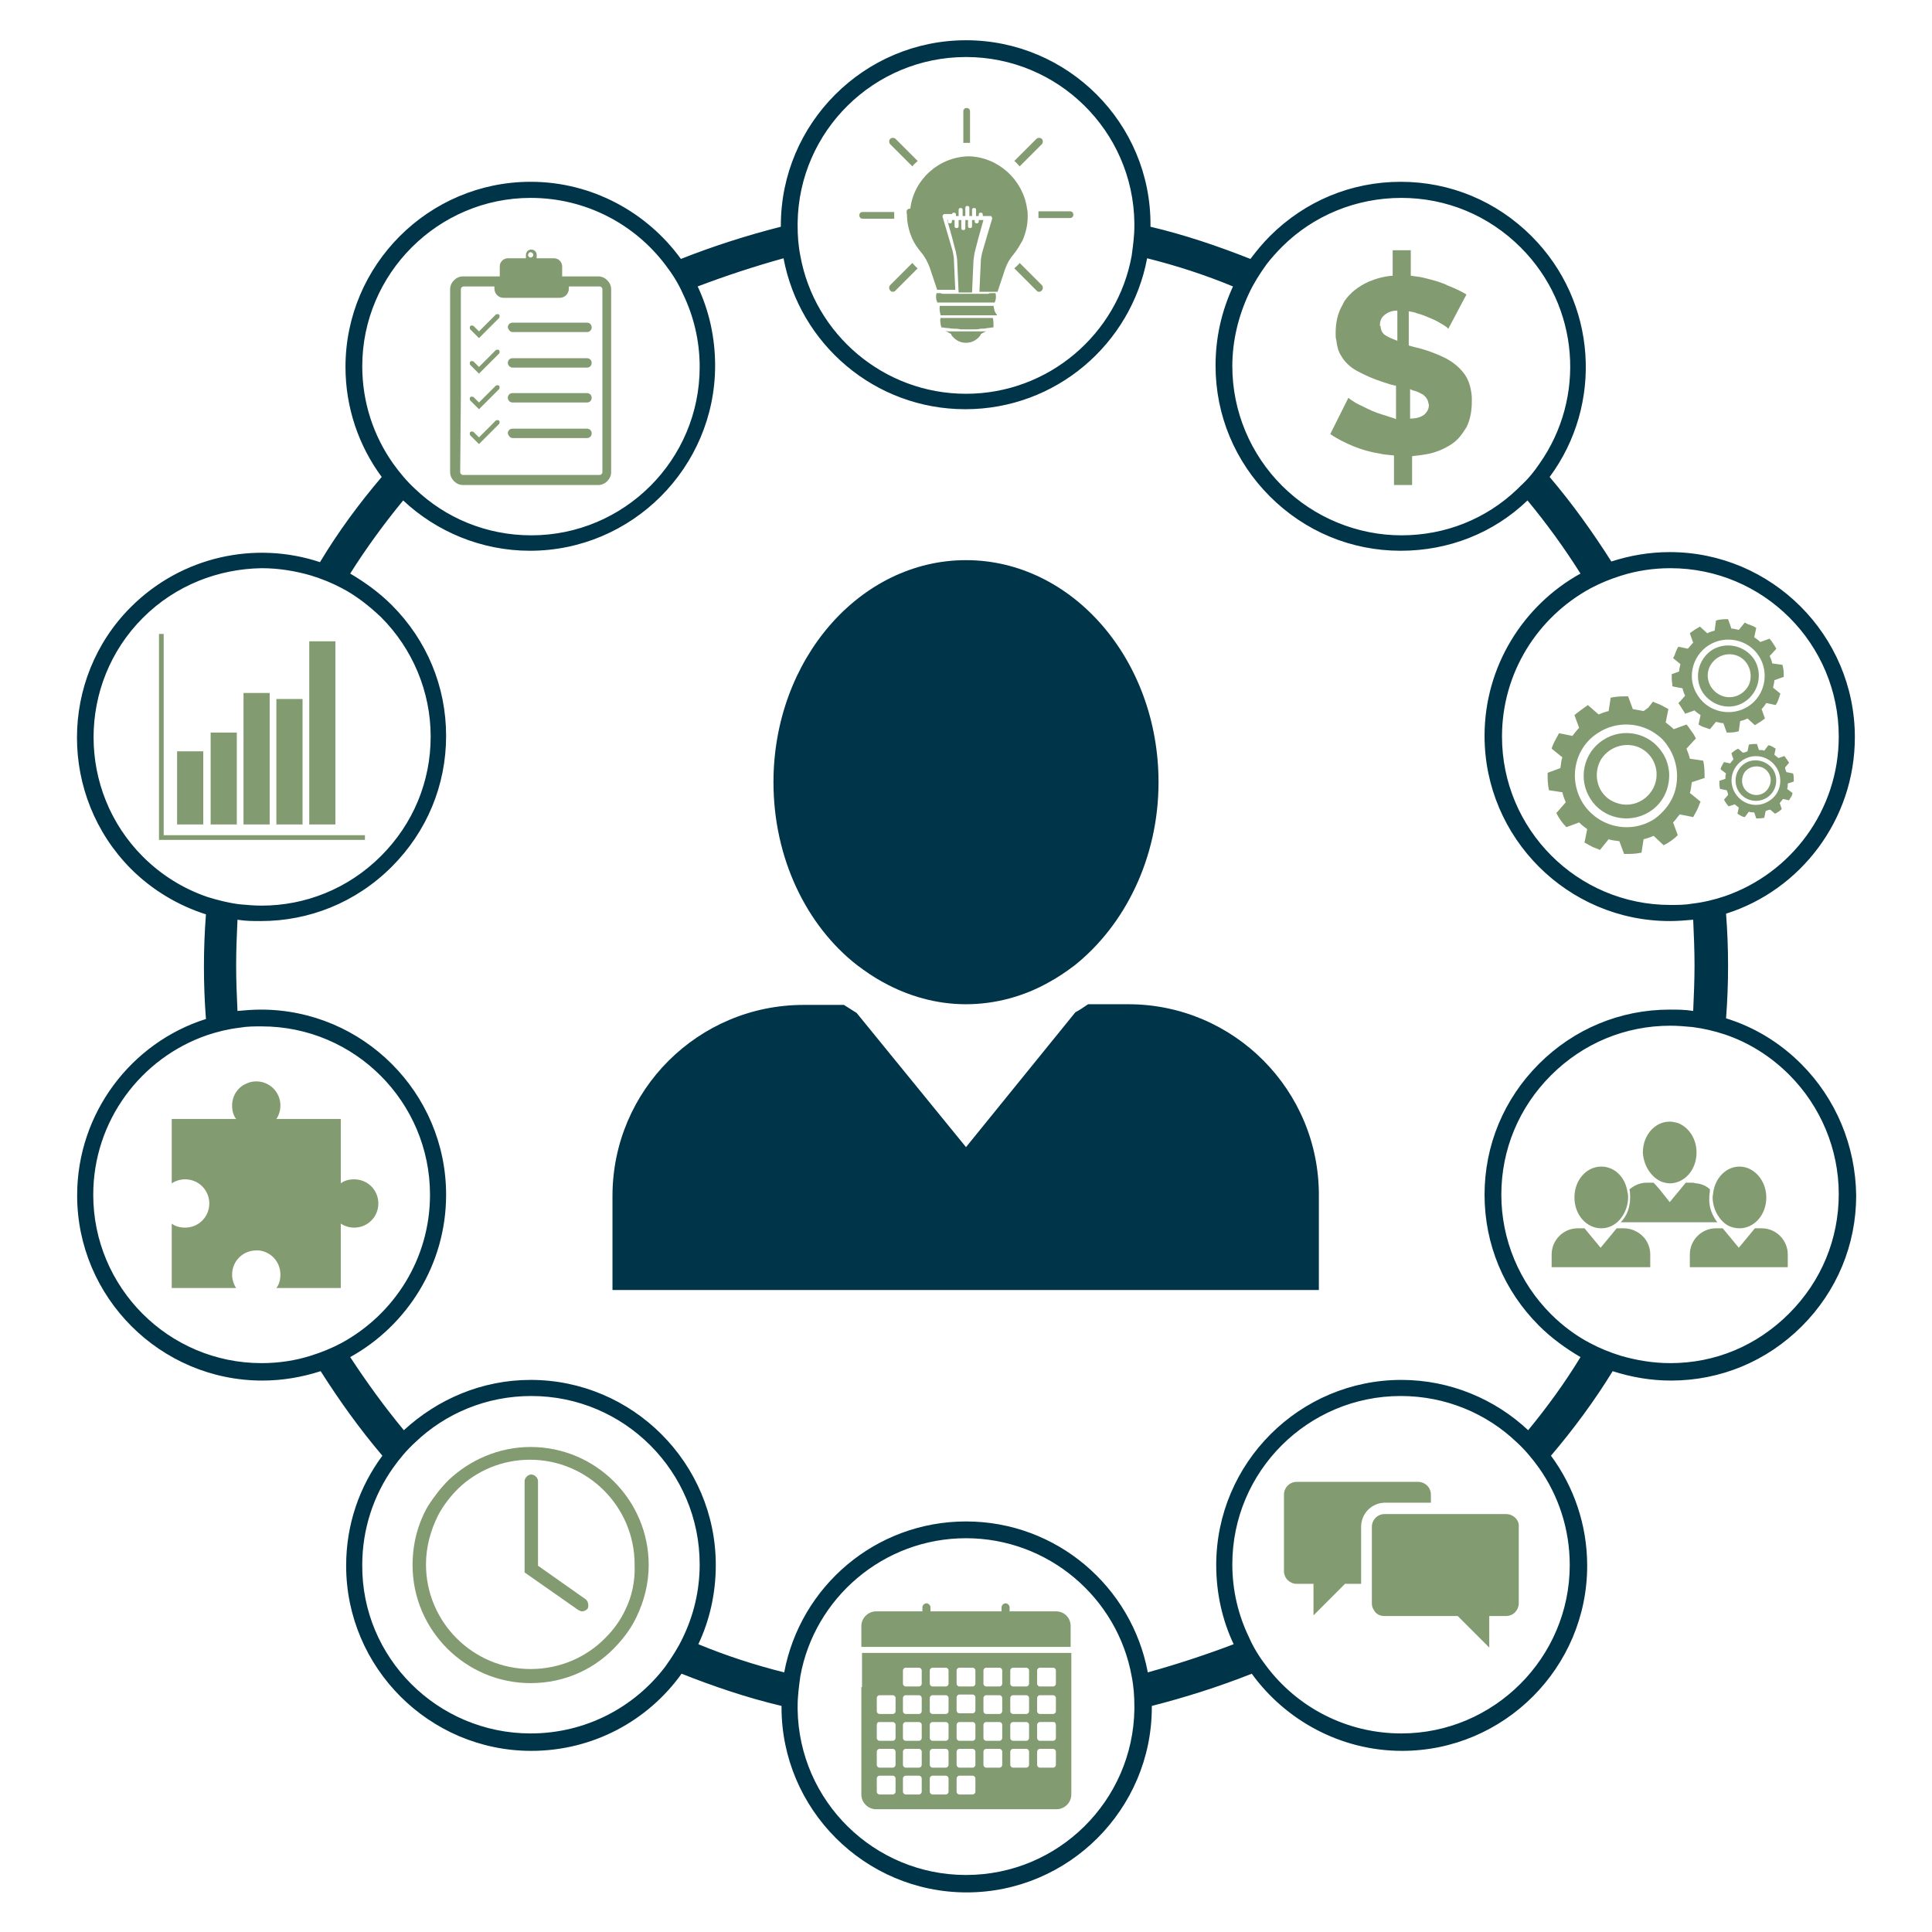<?xml version="1.0" encoding="utf-8"?>
<!-- Generator: Adobe Illustrator 27.5.0, SVG Export Plug-In . SVG Version: 6.00 Build 0)  -->
<svg version="1.1" id="Layer_1" xmlns="http://www.w3.org/2000/svg" xmlns:xlink="http://www.w3.org/1999/xlink" x="0px" y="0px"
	 viewBox="0 0 288 288" style="enable-background:new 0 0 288 288;" xml:space="preserve">
<style type="text/css">
	.st0{fill:#003449;}
	.st1{fill:#839B70;}
</style>
<g>
	<path class="st0" d="M168.2,149.7h-6c-0.6,0.4-1.3,0.9-1.9,1.2L144,171l-16.3-20c-0.6-0.4-1.3-0.8-1.9-1.2h-6
		c-15.7,0-28.5,12.7-28.5,28.5v14h105.3v-14C196.7,162.5,183.9,149.7,168.2,149.7L168.2,149.7z"/>
	<path class="st0" d="M127.8,143.9c1.2,0.9,2.5,1.8,3.8,2.5c3.8,2.1,8,3.3,12.4,3.3s8.7-1.2,12.4-3.3c1.3-0.7,2.6-1.6,3.8-2.5
		c7.5-6,12.5-16,12.5-27.3c0-18.3-12.9-33.1-28.7-33.1s-28.7,14.8-28.7,33.1C115.3,127.9,120.2,138,127.8,143.9L127.8,143.9z"/>
	<path class="st1" d="M69,72.3h20.2c1,0,1.9-0.9,1.9-1.9V43.1c0-1-0.9-1.9-1.9-1.9h-5.4v-1.5c0-0.6-0.5-1.2-1.2-1.2H80V38
		c0-0.5-0.4-0.8-0.8-0.8c-0.5,0-0.8,0.4-0.8,0.8v0.5h-2.7c-0.6,0-1.2,0.5-1.2,1.2v1.5H69c-1,0-1.9,0.9-1.9,1.9v27.3
		C67.1,71.4,68,72.3,69,72.3L69,72.3z M79.1,37.6c0.2,0,0.4,0.2,0.4,0.4c0,0.2-0.2,0.4-0.4,0.4s-0.4-0.2-0.4-0.4
		C78.8,37.7,78.9,37.6,79.1,37.6z M68.7,59V43.1c0-0.2,0.2-0.4,0.4-0.4h4.6V43c0,0.8,0.6,1.4,1.4,1.4h8.3c0.8,0,1.4-0.6,1.4-1.4
		v-0.3h4.6c0.2,0,0.4,0.2,0.4,0.4v27.3c0,0.2-0.2,0.4-0.4,0.4H69c-0.2,0-0.4-0.2-0.4-0.4L68.7,59L68.7,59z"/>
	<path class="st1" d="M71.4,50.4l3-3c0.1-0.1,0.1-0.4,0-0.5s-0.4-0.1-0.5,0l-2.5,2.5l-0.8-0.8c-0.1-0.1-0.4-0.1-0.5,0
		c-0.1,0.1-0.1,0.4,0,0.5L71.4,50.4z"/>
	<path class="st1" d="M71.4,55.7l3-3c0.1-0.1,0.1-0.4,0-0.5s-0.4-0.1-0.5,0l-2.5,2.5l-0.8-0.8c-0.1-0.1-0.4-0.1-0.5,0
		c-0.1,0.1-0.1,0.4,0,0.5L71.4,55.7z"/>
	<path class="st1" d="M71.4,61l3-3c0.1-0.1,0.1-0.4,0-0.5c-0.1-0.1-0.4-0.1-0.5,0L71.4,60l-0.8-0.8c-0.1-0.1-0.4-0.1-0.5,0
		c-0.1,0.1-0.1,0.4,0,0.5L71.4,61z"/>
	<path class="st1" d="M71.4,66.2l3-3c0.1-0.1,0.1-0.4,0-0.5s-0.4-0.1-0.5,0l-2.5,2.5l-0.8-0.8c-0.1-0.1-0.4-0.1-0.5,0
		c-0.1,0.1-0.1,0.4,0,0.5L71.4,66.2z"/>
	<path class="st1" d="M76.4,49.5h11.1c0.4,0,0.7-0.3,0.7-0.7c0-0.4-0.3-0.7-0.7-0.7H76.4c-0.4,0-0.7,0.3-0.7,0.7
		C75.8,49.2,76.1,49.5,76.4,49.5z"/>
	<path class="st1" d="M76.4,54.8h11.1c0.4,0,0.7-0.3,0.7-0.7s-0.3-0.7-0.7-0.7H76.4c-0.4,0-0.7,0.3-0.7,0.7S76.1,54.8,76.4,54.8z"/>
	<path class="st1" d="M76.4,60h11.1c0.4,0,0.7-0.3,0.7-0.7c0-0.4-0.3-0.7-0.7-0.7H76.4c-0.4,0-0.7,0.3-0.7,0.7c0,0,0,0.1,0,0.1
		C75.8,59.8,76.1,60,76.4,60L76.4,60z"/>
	<path class="st1" d="M76.4,65.3h11.1c0.4,0,0.7-0.3,0.7-0.7c0-0.4-0.3-0.7-0.7-0.7H76.4c-0.4,0-0.7,0.3-0.7,0.7
		C75.8,65,76.1,65.3,76.4,65.3z"/>
	<polygon class="st1" points="32,125.2 36.9,125.2 54.4,125.2 54.4,124.5 37,124.5 32.1,124.5 24.4,124.5 24.4,94.5 23.7,94.5 
		23.7,124.5 23.7,125.2 24.4,125.2 	"/>
	<rect x="26.4" y="112" class="st1" width="3.9" height="10.9"/>
	<polygon class="st1" points="35.3,122.9 35.3,111 35.3,109.2 31.4,109.2 31.4,122.9 32.4,122.9 	"/>
	<polygon class="st1" points="40.2,122.9 40.2,111.7 40.2,103.3 37.9,103.3 36.3,103.3 36.3,107.9 36.3,122.9 37.4,122.9 	"/>
	<polygon class="st1" points="45.1,104.2 42.8,104.2 41.2,104.2 41.2,108.7 41.2,122.9 45.1,122.9 	"/>
	<polygon class="st1" points="50,95.6 46.7,95.6 46.1,95.6 46.1,96.7 46.1,122.9 50,122.9 	"/>
	<path class="st1" d="M56.4,179.4c0-2-1.6-3.6-3.6-3.6c-0.8,0-1.5,0.2-2,0.6v-9.6h-9.6c0.4-0.6,0.6-1.3,0.6-2c0-2-1.6-3.6-3.6-3.6
		c-0.5,0-1,0.1-1.4,0.3c-1.3,0.5-2.2,1.8-2.2,3.3c0,0.8,0.2,1.5,0.6,2h-9.6v9.6c0.6-0.4,1.3-0.6,2-0.6c2,0,3.6,1.6,3.6,3.6
		s-1.6,3.6-3.6,3.6c-0.8,0-1.5-0.2-2-0.6v9.6h9.6c-0.4-0.6-0.6-1.3-0.6-2c0-2,1.6-3.6,3.6-3.6c0.1,0,0.3,0,0.4,0
		c1.8,0.2,3.2,1.7,3.2,3.6c0,0.8-0.2,1.5-0.6,2h9.6v-9.6c0.6,0.4,1.3,0.6,2,0.6C54.8,183,56.4,181.4,56.4,179.4L56.4,179.4z"/>
	<path class="st1" d="M79.1,215.7c-4.7,0-9,1.9-12.2,4.9c-1.2,1.2-2.2,2.5-3.1,3.9c-1.5,2.6-2.3,5.6-2.3,8.8
		c0,9.7,7.9,17.6,17.6,17.6c5.2,0,9.8-2.2,13-5.8c1.1-1.2,2.1-2.6,2.8-4.1c1.1-2.3,1.8-4.9,1.8-7.7
		C96.7,223.6,88.8,215.7,79.1,215.7z M93.2,240c-0.7,1.5-1.7,2.9-2.9,4.1c-2.8,2.9-6.8,4.7-11.2,4.7c-8.6,0-15.6-7-15.6-15.6
		c0-2.6,0.7-5.1,1.8-7.3c0.8-1.5,1.8-2.8,3-4c2.8-2.7,6.6-4.3,10.7-4.3c8.6,0,15.6,7,15.6,15.6C94.7,235.7,94.2,238,93.2,240
		L93.2,240z"/>
	<path class="st1" d="M87.3,238.4l-7.1-5v-12.6c0-0.5-0.5-1-1-1c-0.5,0-1,0.5-1,1v13.6l8,5.6c0.2,0.1,0.4,0.2,0.6,0.2
		c0.3,0,0.6-0.2,0.8-0.4C87.8,239.4,87.7,238.7,87.3,238.4L87.3,238.4z"/>
	<path class="st1" d="M157.4,240.2h-6.9v-0.6c0-0.3-0.3-0.6-0.6-0.6c-0.3,0-0.6,0.3-0.6,0.6v0.6h-10.6v-0.6c0-0.3-0.3-0.6-0.6-0.6
		s-0.6,0.3-0.6,0.6v0.6h-6.9c-1.2,0-2.2,1-2.2,2.2v3.1h31.2v-3.1C159.6,241.2,158.7,240.2,157.4,240.2L157.4,240.2z"/>
	<path class="st1" d="M128.4,251.5v16c0,1.2,1,2.2,2.2,2.2h26.9c1.2,0,2.2-1,2.2-2.2v-21.1h-31.2V251.5z M141.4,255.1
		c0,0.2-0.2,0.4-0.4,0.4h-2c-0.2,0-0.4-0.2-0.4-0.4v-2c0-0.2,0.2-0.4,0.4-0.4h2c0.2,0,0.4,0.2,0.4,0.4V255.1z M137.4,255.1
		c0,0.2-0.2,0.4-0.4,0.4h-2c-0.2,0-0.4-0.2-0.4-0.4v-2c0-0.2,0.2-0.4,0.4-0.4h2c0.2,0,0.4,0.2,0.4,0.4V255.1z M133.5,255.1
		c0,0.2-0.2,0.4-0.4,0.4h-2c-0.2,0-0.4-0.2-0.4-0.4v-2c0-0.2,0.2-0.4,0.4-0.4h2c0.2,0,0.4,0.2,0.4,0.4V255.1z M133.5,267.1
		c0,0.2-0.2,0.4-0.4,0.4h-2c-0.2,0-0.4-0.2-0.4-0.4v-2c0-0.2,0.2-0.4,0.4-0.4h2c0.2,0,0.4,0.2,0.4,0.4V267.1z M133.5,263.1
		c0,0.2-0.2,0.4-0.4,0.4h-2c-0.2,0-0.4-0.2-0.4-0.4v-2c0-0.2,0.2-0.4,0.4-0.4h2c0.2,0,0.4,0.2,0.4,0.4V263.1z M133.5,259.1
		c0,0.2-0.2,0.4-0.4,0.4h-2c-0.2,0-0.4-0.2-0.4-0.4v-2c0-0.1,0.1-0.2,0.1-0.3c0.1-0.1,0.2-0.1,0.3-0.1h2c0.2,0,0.4,0.2,0.4,0.4
		c0,0,0,0,0,0V259.1z M137.4,267.1c0,0.2-0.2,0.4-0.4,0.4h-2c-0.2,0-0.4-0.2-0.4-0.4v-2c0-0.2,0.2-0.4,0.4-0.4h2
		c0.2,0,0.4,0.2,0.4,0.4V267.1z M137.4,263.1c0,0.2-0.2,0.4-0.4,0.4h-2c-0.2,0-0.4-0.2-0.4-0.4v-2c0-0.2,0.2-0.4,0.4-0.4h2
		c0.2,0,0.4,0.2,0.4,0.4V263.1z M137.4,259.1c0,0.2-0.2,0.4-0.4,0.4h-2c-0.2,0-0.4-0.2-0.4-0.4v-2c0-0.2,0.2-0.4,0.4-0.4h2
		c0.2,0,0.4,0.2,0.4,0.4V259.1z M141.4,267.1c0,0.2-0.2,0.4-0.4,0.4h-2c-0.2,0-0.4-0.2-0.4-0.4v-2c0-0.2,0.2-0.4,0.4-0.4h2
		c0.2,0,0.4,0.2,0.4,0.4V267.1z M141.4,263.1c0,0.2-0.2,0.4-0.4,0.4h-2c-0.2,0-0.4-0.2-0.4-0.4v-2c0-0.2,0.2-0.4,0.4-0.4h2
		c0.2,0,0.4,0.2,0.4,0.4V263.1z M141.4,259.1c0,0.2-0.2,0.4-0.4,0.4h-2c-0.2,0-0.4-0.2-0.4-0.4v-2c0-0.2,0.2-0.4,0.4-0.4h2
		c0.2,0,0.4,0.2,0.4,0.4V259.1z M145.4,267.1c0,0.2-0.2,0.4-0.4,0.4h-2c-0.2,0-0.4-0.2-0.4-0.4v-2c0-0.2,0.2-0.4,0.4-0.4h2
		c0.2,0,0.4,0.2,0.4,0.4V267.1z M145.4,263.1c0,0.2-0.2,0.4-0.4,0.4h-2c-0.2,0-0.4-0.2-0.4-0.4v-2c0-0.2,0.2-0.4,0.4-0.4h2
		c0.2,0,0.4,0.2,0.4,0.4V263.1z M145.4,259.1c0,0.2-0.2,0.4-0.4,0.4h-2c-0.2,0-0.4-0.2-0.4-0.4v-2c0-0.2,0.2-0.4,0.4-0.4h2
		c0.2,0,0.4,0.2,0.4,0.4V259.1z M149.4,263.1c0,0.2-0.2,0.4-0.4,0.4h-2c-0.2,0-0.4-0.2-0.4-0.4v-2c0-0.2,0.2-0.4,0.4-0.4h2
		c0.2,0,0.4,0.2,0.4,0.4V263.1z M149.4,259.1c0,0.2-0.2,0.4-0.4,0.4h-2c-0.2,0-0.4-0.2-0.4-0.4v-2c0-0.2,0.2-0.4,0.4-0.4h2
		c0.2,0,0.4,0.2,0.4,0.4V259.1z M149.4,255.1c0,0.2-0.2,0.4-0.4,0.4h-2c-0.2,0-0.4-0.2-0.4-0.4v-2c0-0.2,0.2-0.4,0.4-0.4h2
		c0.2,0,0.4,0.2,0.4,0.4V255.1z M153.4,263.1c0,0.2-0.2,0.4-0.4,0.4h-2c-0.2,0-0.4-0.2-0.4-0.4v-2c0-0.2,0.2-0.4,0.4-0.4h2
		c0.2,0,0.4,0.2,0.4,0.4V263.1z M153.4,259.1c0,0.2-0.2,0.4-0.4,0.4h-2c-0.2,0-0.4-0.2-0.4-0.4v-2c0-0.2,0.2-0.4,0.4-0.4h2
		c0.2,0,0.4,0.2,0.4,0.4V259.1z M153.4,255.1c0,0.2-0.2,0.4-0.4,0.4h-2c-0.2,0-0.4-0.2-0.4-0.4v-2c0-0.2,0.2-0.4,0.4-0.4h2
		c0.2,0,0.4,0.2,0.4,0.4V255.1z M157.4,263.1c0,0.2-0.2,0.4-0.4,0.4h-2c-0.2,0-0.4-0.2-0.4-0.4v-2c0-0.2,0.2-0.4,0.4-0.4h2
		c0.2,0,0.4,0.2,0.4,0.4V263.1z M157.4,257.1v2c0,0.2-0.2,0.4-0.4,0.4h-2c-0.2,0-0.4-0.2-0.4-0.4v-2c0,0,0,0,0,0
		c0-0.2,0.2-0.4,0.4-0.4h2c0.1,0,0.2,0,0.3,0.1C157.3,256.9,157.4,257,157.4,257.1z M154.6,255.1v-2c0-0.2,0.2-0.4,0.4-0.4h2
		c0.2,0,0.4,0.2,0.4,0.4v2c0,0.2-0.2,0.4-0.4,0.4h-2C154.8,255.5,154.6,255.3,154.6,255.1z M145,252.6c0.2,0,0.4,0.2,0.4,0.4v2
		c0,0.2-0.2,0.4-0.4,0.4h-2c-0.2,0-0.4-0.2-0.4-0.4v-2c0-0.2,0.2-0.4,0.4-0.4H145z M154.6,249c0-0.2,0.2-0.4,0.4-0.4h2
		c0.2,0,0.4,0.2,0.4,0.4v2c0,0.2-0.2,0.4-0.4,0.4h-2c-0.2,0-0.4-0.2-0.4-0.4V249z M150.6,249c0-0.2,0.2-0.4,0.4-0.4h2
		c0.2,0,0.4,0.2,0.4,0.4v2c0,0.2-0.2,0.4-0.4,0.4h-2c-0.2,0-0.4-0.2-0.4-0.4V249z M146.6,249c0-0.2,0.2-0.4,0.4-0.4h2
		c0.2,0,0.4,0.2,0.4,0.4v2c0,0.2-0.2,0.4-0.4,0.4h-2c-0.2,0-0.4-0.2-0.4-0.4V249z M142.6,249c0-0.2,0.2-0.4,0.4-0.4h2
		c0.2,0,0.4,0.2,0.4,0.4v2c0,0.2-0.2,0.4-0.4,0.4h-2c-0.2,0-0.4-0.2-0.4-0.4V249z M138.6,249c0-0.2,0.2-0.4,0.4-0.4h2
		c0.2,0,0.4,0.2,0.4,0.4v2c0,0.2-0.2,0.4-0.4,0.4h-2c-0.2,0-0.4-0.2-0.4-0.4V249z M134.6,249c0-0.2,0.2-0.4,0.4-0.4h2
		c0.2,0,0.4,0.2,0.4,0.4v2c0,0.2-0.2,0.4-0.4,0.4h-2c-0.2,0-0.4-0.2-0.4-0.4V249z"/>
	<path class="st1" d="M213.3,224v-1.2c0-1.1-0.9-1.9-1.9-1.9h-18.1c-1.1,0-1.9,0.9-1.9,1.9v11.4c0,1.1,0.9,1.9,1.9,1.9h2.5v4.7l3-3
		l1.7-1.7h2.4v-8.5c0-2,1.6-3.6,3.6-3.6L213.3,224L213.3,224z"/>
	<path class="st1" d="M224.5,225.7h-18.1c-1.1,0-1.9,0.9-1.9,1.9V239c0,0.4,0.1,0.7,0.3,1c0.3,0.6,0.9,0.9,1.6,0.9h10.9l4.7,4.7
		v-4.7h2.5c1.1,0,1.9-0.9,1.9-1.9v-11.4C226.5,226.6,225.6,225.7,224.5,225.7L224.5,225.7z"/>
	<path class="st0" d="M268.5,158.6c-3.2-3.2-7-5.5-11.2-6.8c0.2-2.6,0.3-5.2,0.3-7.8c0-2.6-0.1-5.2-0.3-7.8
		c11.1-3.5,19.2-14,19.2-26.3c0-15.2-12.4-27.6-27.6-27.6c-3,0-5.9,0.5-8.7,1.4c-2.8-4.4-5.8-8.6-9.2-12.6c8-10.8,7.1-26.1-2.7-35.9
		c-5.2-5.2-12.1-8.1-19.5-8.1c-7.4,0-14.3,2.9-19.5,8.1c-1.1,1.1-2,2.2-2.9,3.4c-4.8-1.9-9.8-3.6-14.9-4.8c0-0.1,0-0.1,0-0.2
		C171.6,18.4,159.2,6,144,6s-27.6,12.4-27.6,27.6c0,0.1,0,0.1,0,0.2c-5.1,1.3-10.1,2.9-14.9,4.8c-5-6.9-13.2-11.5-22.4-11.5
		c-15.2,0-27.6,12.4-27.6,27.6c0,6.1,2,11.8,5.4,16.4c-3.4,4-6.5,8.2-9.2,12.7c-9.6-3.2-20.6-0.9-28.2,6.7
		c-10.7,10.7-10.7,28.2,0,39c3.2,3.2,7.1,5.5,11.2,6.8c-0.2,2.6-0.3,5.2-0.3,7.8c0,2.6,0.1,5.2,0.3,7.8c-11.1,3.5-19.2,14-19.2,26.3
		c0,15.2,12.4,27.6,27.6,27.6c3,0,5.9-0.5,8.7-1.4c2.8,4.4,5.8,8.6,9.2,12.6c-3.4,4.6-5.4,10.2-5.4,16.4c0,15.2,12.4,27.6,27.6,27.6
		c9.2,0,17.4-4.5,22.4-11.5c4.8,1.9,9.8,3.6,14.9,4.8c0,0.1,0,0.1,0,0.2c0,15.2,12.4,27.6,27.6,27.6s27.6-12.4,27.6-27.6
		c0-0.1,0-0.1,0-0.2c5.1-1.3,10.1-2.9,14.9-4.8c5,6.9,13.2,11.5,22.4,11.5c15.2,0,27.6-12.4,27.6-27.6c0-6.1-2-11.8-5.4-16.4
		c3.4-4,6.5-8.2,9.2-12.6c2.8,0.9,5.7,1.4,8.7,1.4c7.4,0,14.3-2.9,19.5-8.1c5.2-5.2,8.1-12.1,8.1-19.5
		C276.6,170.8,273.7,163.8,268.5,158.6L268.5,158.6z M249,203.2c-2.5,0-5-0.4-7.4-1.1c-1.6-0.5-3.1-1.1-4.6-1.9
		c-2.1-1.1-4.1-2.6-5.8-4.3c-4.7-4.7-7.4-11.1-7.4-17.8s2.6-13,7.4-17.8s11.1-7.4,17.8-7.4c1.1,0,2.2,0.1,3.3,0.2
		c1.6,0.2,3.3,0.6,4.8,1.1c3.6,1.2,6.9,3.3,9.6,6c4.7,4.7,7.4,11.1,7.4,17.8s-2.6,13-7.4,17.8S255.7,203.2,249,203.2L249,203.2z
		 M249,84.7c13.9,0,25.1,11.3,25.1,25.1c0,11-7.1,20.4-17,23.8c-1.5,0.5-3.1,0.9-4.8,1.1c-1.1,0.2-2.2,0.2-3.3,0.2
		c-13.9,0-25.1-11.3-25.1-25.1c0-9.5,5.3-17.8,13.2-22.1c1.5-0.8,3-1.4,4.6-1.9C243.9,85.1,246.4,84.7,249,84.7L249,84.7z
		 M208.9,29.5c6.7,0,13,2.6,17.8,7.4c8.8,8.8,9.7,22.4,2.8,32.2c-0.8,1.2-1.7,2.3-2.8,3.3c-0.2,0.2-0.3,0.3-0.5,0.5
		c-4.7,4.5-10.8,6.9-17.3,6.9c-6.5,0-13-2.6-17.8-7.4c-4.7-4.7-7.4-11.1-7.4-17.8c0-3.8,0.9-7.5,2.5-10.9c0.7-1.5,1.6-2.9,2.6-4.3
		c0.7-0.9,1.5-1.8,2.3-2.6C195.8,32.1,202.2,29.5,208.9,29.5L208.9,29.5z M144,8.5c13.7,0,24.9,11,25.1,24.7c0,0.2,0,0.3,0,0.4
		c0,1.6-0.2,3-0.4,4.5c-2.1,11.7-12.4,20.6-24.7,20.6s-22.6-8.9-24.7-20.6c-0.3-1.5-0.4-3-0.4-4.5c0-0.2,0-0.3,0-0.4
		C119.1,19.5,130.3,8.5,144,8.5L144,8.5z M79.1,29.5c8.2,0,15.5,3.9,20.1,10c1,1.3,1.9,2.7,2.6,4.3c1.6,3.3,2.5,7,2.5,10.9
		c0,13.9-11.3,25.1-25.1,25.1c-6.7,0-12.8-2.6-17.3-6.9c-1.2-1.1-2.3-2.4-3.3-3.8c-2.9-4.1-4.6-9.1-4.6-14.5
		C54,40.8,65.3,29.5,79.1,29.5L79.1,29.5z M39,84.7c2.5,0,5,0.4,7.4,1.1c1.6,0.5,3.1,1.1,4.6,1.9c2.1,1.1,4,2.6,5.8,4.3
		c4.7,4.7,7.4,11.1,7.4,17.8c0,6.7-2.6,13-7.4,17.8c-4.9,4.9-11.3,7.4-17.8,7.4c-1.1,0-2.2-0.1-3.3-0.2c-1.6-0.2-3.2-0.6-4.8-1.1
		c-3.5-1.2-6.8-3.2-9.6-6c-9.8-9.8-9.8-25.8,0-35.6C26.2,87.2,32.6,84.8,39,84.7L39,84.7z M39,203.2c-13.9,0-25.1-11.3-25.1-25.1
		c0-11,7.1-20.4,17-23.8c1.5-0.5,3.1-0.9,4.8-1.1c1.1-0.2,2.2-0.2,3.3-0.2c13.9,0,25.1,11.3,25.1,25.1c0,9.5-5.3,17.8-13.2,22.1
		c-1.5,0.8-3,1.4-4.6,1.9C44.1,202.8,41.6,203.2,39,203.2L39,203.2z M54,233.3c0-5.4,1.7-10.4,4.6-14.5c1-1.4,2-2.6,3.3-3.8
		c4.5-4.3,10.6-6.9,17.3-6.9c13.9,0,25.1,11.3,25.1,25.1c0,3.9-0.9,7.6-2.5,10.9c-0.7,1.5-1.6,2.9-2.6,4.3c-4.6,6.1-11.9,10-20.1,10
		C65.2,258.4,53.9,247.1,54,233.3L54,233.3z M144,279.5c-13.7,0-24.9-11-25.1-24.7c0-0.2,0-0.3,0-0.4c0-1.6,0.2-3,0.4-4.5
		c2.1-11.7,12.4-20.6,24.7-20.6c12.3,0,22.6,8.9,24.7,20.6c0.3,1.5,0.4,3,0.4,4.5c0,0.2,0,0.3,0,0.4
		C168.9,268.4,157.8,279.5,144,279.5L144,279.5z M208.9,258.4c-8.2,0-15.5-3.9-20.1-10c-1-1.3-1.9-2.7-2.6-4.3
		c-1.6-3.3-2.5-7-2.5-10.9c0-13.9,11.3-25.1,25.1-25.1c6.7,0,12.8,2.6,17.3,6.9c1.2,1.1,2.3,2.4,3.3,3.8c2.9,4.1,4.6,9.1,4.6,14.5
		C234,247.1,222.7,258.4,208.9,258.4L208.9,258.4z M227.8,213.2c-4.9-4.6-11.6-7.5-18.9-7.5c-15.2,0-27.6,12.4-27.6,27.6
		c0,4.2,0.9,8.2,2.6,11.8c-4.2,1.6-8.5,3-12.8,4.2c-2.4-12.8-13.6-22.5-27.1-22.5s-24.7,9.7-27.1,22.5c-4.4-1.1-8.7-2.5-12.8-4.2
		c1.7-3.6,2.6-7.6,2.6-11.8c0-15.2-12.4-27.6-27.6-27.6c-7.3,0-13.9,2.9-18.9,7.5c-2.9-3.5-5.5-7.1-8-10.9
		c8.5-4.7,14.3-13.8,14.3-24.2c0-15.2-12.4-27.6-27.6-27.6c-1.2,0-2.4,0.1-3.5,0.2c-0.1-2.2-0.2-4.5-0.2-6.8s0.1-4.5,0.2-6.8
		c1.2,0.2,2.3,0.2,3.5,0.2c7.1,0,14.1-2.7,19.5-8.1c5.2-5.2,8.1-12.1,8.1-19.5c0-7.4-2.9-14.3-8.1-19.5c-1.9-1.9-4-3.4-6.2-4.7
		c2.4-3.8,5.1-7.5,7.9-10.9c4.9,4.6,11.6,7.5,18.9,7.5c15.2,0,27.6-12.4,27.6-27.6c0-4.2-0.9-8.2-2.6-11.8c4.2-1.6,8.5-3,12.8-4.2
		c2.4,12.8,13.6,22.5,27.1,22.5s24.7-9.7,27.1-22.5c4.4,1.1,8.7,2.5,12.8,4.2c-1.7,3.7-2.6,7.6-2.6,11.8c0,7.4,2.9,14.3,8.1,19.5
		c5.2,5.2,12.1,8.1,19.5,8.1c7.1,0,13.8-2.6,18.9-7.5c2.9,3.5,5.5,7.1,7.9,10.9c-8.5,4.7-14.3,13.8-14.3,24.2
		c0,15.2,12.4,27.6,27.6,27.6c1.2,0,2.4-0.1,3.5-0.2c0.1,2.2,0.2,4.5,0.2,6.8c0,2.3-0.1,4.5-0.2,6.8c-1.2-0.2-2.3-0.2-3.5-0.2
		c-7.4,0-14.3,2.9-19.5,8.1s-8.1,12.1-8.1,19.5c0,7.4,2.9,14.3,8.1,19.5c1.9,1.9,4,3.4,6.2,4.7C233.3,206.1,230.6,209.8,227.8,213.2
		L227.8,213.2z"/>
	<path class="st1" d="M247.8,176.2c0.4,0.1,0.7,0.2,1.1,0.2c2.2,0,4-2,4-4.6c0-2.1-1.2-3.8-2.8-4.4c-0.4-0.1-0.8-0.2-1.2-0.2
		c-2.2,0-4,2-4,4.6C245,173.8,246.2,175.6,247.8,176.2L247.8,176.2z"/>
	<path class="st1" d="M254.8,178.5c0-0.4,0.1-0.8,0.1-1.2c-0.5-0.5-1.2-0.8-2-0.9c-0.2,0-0.4-0.1-0.6-0.1h-1l-2.4,2.9l-1.5-1.9
		l-0.9-1h-1c-1,0-1.9,0.4-2.6,1c0.1,0.4,0.1,0.8,0.1,1.2c0,1.5-0.5,2.8-1.4,3.7h14.4C255.3,181.3,254.7,180,254.8,178.5L254.8,178.5
		z"/>
	<path class="st1" d="M259.3,183.1c2.2,0,4-2,4-4.6c0-2.5-1.8-4.6-4-4.6c-2,0-3.6,1.7-3.9,3.8c0,0.2-0.1,0.5-0.1,0.8
		c0,1.1,0.4,2.2,1,3C257,182.5,258,183.1,259.3,183.1L259.3,183.1z"/>
	<path class="st1" d="M262.6,183.1h-1l-2.4,2.9l-2.4-2.9h-1c-2.2,0-3.9,1.8-3.9,3.9v1.9h14.6V187
		C266.5,184.9,264.8,183.1,262.6,183.1L262.6,183.1z"/>
	<path class="st1" d="M238.7,183.1c1.2,0,2.3-0.6,3-1.6c0.6-0.8,1-1.9,1-3c0-0.3,0-0.5-0.1-0.8c-0.3-2.2-1.9-3.8-3.9-3.8
		c-2.2,0-4,2-4,4.6C234.7,181.1,236.5,183.1,238.7,183.1L238.7,183.1z"/>
	<path class="st1" d="M242,183.1h-1l-2.4,2.9l-2.4-2.9h-1c-2.2,0-3.9,1.8-3.9,3.9v1.9H246V187c0-1-0.4-2-1.1-2.7
		C244.2,183.6,243.2,183.1,242,183.1L242,183.1z"/>
	<path class="st1" d="M245.9,121c2.1-1.3,3.1-3.7,2.9-6c-0.1-0.8-0.3-1.6-0.7-2.3c-0.1-0.2-0.2-0.4-0.3-0.5c-1.9-3-5.9-3.8-8.8-1.9
		c-3,1.9-3.8,5.9-1.9,8.8C238.9,122,242.9,122.9,245.9,121L245.9,121z M238.5,113.5c1.1-2.1,3.7-3,5.8-2.1c2.3,1,3.3,3.7,2.2,6
		c-1.1,2.2-3.7,3.2-6,2.1C238.3,118.5,237.4,115.8,238.5,113.5L238.5,113.5z"/>
	<path class="st1" d="M234.7,106.6l0.7,1.9c-0.4,0.4-0.7,0.8-1,1.2l-2-0.4c-0.2,0.4-0.4,0.7-0.6,1.1c-0.2,0.4-0.4,0.8-0.5,1.2
		l1.6,1.3c-0.2,0.5-0.2,1.1-0.3,1.6l-1.9,0.7c0,0.9,0,1.7,0.2,2.6l2,0.3c0.1,0.5,0.3,1,0.5,1.5l-1.4,1.6c0.4,0.8,0.9,1.5,1.5,2.1
		l1.9-0.7c0.4,0.4,0.8,0.7,1.2,1l-0.4,2c0.4,0.2,0.7,0.4,1.1,0.6c0.4,0.2,0.8,0.3,1.2,0.5l1.3-1.6c0.5,0.2,1.1,0.2,1.6,0.3l0.7,1.9
		c0.9,0,1.7,0,2.6-0.2l0.3-2c0.5-0.1,1-0.3,1.5-0.5l1.5,1.4c0.8-0.4,1.5-0.9,2.1-1.5l-0.7-1.9c0.3-0.3,0.6-0.7,0.9-1.1
		c0,0,0.1-0.1,0.1-0.1l2,0.4c0.2-0.4,0.4-0.7,0.6-1.1s0.3-0.8,0.5-1.2l-1.6-1.3c0.2-0.5,0.2-1.1,0.3-1.6l1.8-0.6l0.1,0
		c0-0.9,0-1.7-0.2-2.6l-0.6-0.1l-1.4-0.2c-0.1-0.5-0.3-1-0.5-1.5l1.1-1.2l0.3-0.3c-0.2-0.5-0.5-0.9-0.8-1.3
		c-0.2-0.3-0.4-0.6-0.6-0.8l-1.9,0.7c-0.4-0.4-0.8-0.7-1.2-1l0.4-2c-0.4-0.2-0.7-0.4-1.1-0.6s-0.8-0.3-1.2-0.5l-0.7,0.9L245,106
		c-0.5-0.1-1.1-0.2-1.6-0.3l-0.7-1.9c-0.9,0-1.7,0-2.6,0.2l-0.3,2c-0.5,0.1-1,0.3-1.5,0.5l-1.6-1.4
		C236,105.6,235.3,106.1,234.7,106.6L234.7,106.6z M238.3,109.2c2.8-1.8,6.4-1.5,8.8,0.4c0.7,0.5,1.2,1.1,1.7,1.9
		c1.3,2.1,1.5,4.6,0.8,6.7c-0.5,1.5-1.6,2.9-3,3.9c-3.6,2.3-8.3,1.2-10.6-2.3C233.7,116.2,234.7,111.4,238.3,109.2L238.3,109.2z"/>
	<path class="st1" d="M260.1,104.6c2.1-1.4,2.7-4.2,1.4-6.3c-1.4-2.1-4.2-2.7-6.3-1.4c-2.1,1.4-2.7,4.2-1.4,6.3
		C255.2,105.3,258,106,260.1,104.6z M254.9,99.3c0.8-1.5,2.6-2.2,4.2-1.5c1.6,0.7,2.3,2.7,1.6,4.3c-0.8,1.6-2.7,2.3-4.3,1.5
		C254.8,102.8,254.1,100.9,254.9,99.3L254.9,99.3z"/>
	<path class="st1" d="M249.2,100.5c0,0.2,0,0.4,0,0.6c0,0.4,0.1,0.8,0.1,1.2l0.4,0.1l1.1,0.2c0.1,0.4,0.2,0.7,0.4,1.1l-0.7,0.8
		l-0.3,0.3c0.3,0.5,0.6,0.9,0.9,1.4c0,0.1,0.1,0.1,0.1,0.2l1.4-0.5c0.3,0.3,0.6,0.5,0.9,0.7l-0.3,1.4c0.3,0.2,0.5,0.3,0.8,0.4
		c0.3,0.1,0.6,0.2,0.9,0.3l0.9-1.1c0.4,0.1,0.8,0.2,1.1,0.2l0.5,1.4c0.6,0,1.2,0,1.8-0.2l0.2-1.5c0.4-0.1,0.7-0.2,1.1-0.4l1.1,1
		c0.5-0.3,1-0.6,1.5-1l-0.5-1.4c0.3-0.3,0.5-0.6,0.7-0.9l1.4,0.3c0.2-0.3,0.3-0.5,0.4-0.8c0.1-0.3,0.2-0.6,0.3-0.9l-1.1-0.9
		c0.1-0.4,0.2-0.8,0.2-1.1l1.4-0.5c0-0.6,0-1.2-0.2-1.8l-1.5-0.2c-0.1-0.4-0.2-0.7-0.4-1.1l1-1.1c-0.3-0.5-0.6-1-1-1.5l-1.4,0.5
		c-0.3-0.3-0.6-0.5-0.9-0.7l0.3-1.4c-0.3-0.2-0.5-0.3-0.8-0.4c-0.3-0.1-0.6-0.2-0.9-0.4l-0.9,1.1c-0.4-0.1-0.8-0.2-1.1-0.2l-0.5-1.4
		c-0.6,0-1.2,0-1.8,0.2l-0.2,1.5c-0.4,0.1-0.7,0.2-1.1,0.4l-1.1-1c-0.5,0.3-1,0.6-1.5,1l0.5,1.4c-0.3,0.3-0.5,0.6-0.8,0.9l-1.4-0.3
		c-0.2,0.3-0.3,0.5-0.4,0.8c-0.1,0.3-0.2,0.6-0.4,0.9l1.1,0.9c-0.1,0.4-0.2,0.8-0.2,1.1L249.2,100.5L249.2,100.5z M254.7,96.2
		c2.5-1.6,5.9-0.9,7.5,1.6s0.9,5.9-1.6,7.5c-2.5,1.6-5.9,0.9-7.5-1.6C251.4,101.2,252.2,97.8,254.7,96.2z"/>
	<path class="st1" d="M260.1,113.8c-1.4,0.9-1.8,2.8-0.9,4.2c0.9,1.4,2.8,1.8,4.2,0.9c1.4-0.9,1.8-2.8,0.9-4.2
		C263.4,113.4,261.5,112.9,260.1,113.8z M263.7,117.3c-0.5,1.1-1.8,1.5-2.8,1c-1.1-0.5-1.5-1.8-1-2.9c0.5-1,1.7-1.4,2.8-1
		C263.8,114.9,264.3,116.2,263.7,117.3z"/>
	<path class="st1" d="M266,112.7l-0.9,0.3c-0.2-0.2-0.4-0.3-0.6-0.5l0.2-0.9c-0.2-0.1-0.3-0.2-0.5-0.3c-0.2-0.1-0.4-0.2-0.6-0.2
		l-0.6,0.8c-0.2-0.1-0.5-0.1-0.8-0.1l-0.3-0.9c-0.4,0-0.8,0-1.2,0.1l-0.2,1c-0.2,0.1-0.5,0.2-0.7,0.2l-0.7-0.6
		c-0.4,0.2-0.7,0.4-1,0.7l0.3,0.9c-0.2,0.2-0.3,0.4-0.5,0.6l-0.9-0.2c-0.1,0.2-0.2,0.3-0.3,0.5c-0.1,0.2-0.2,0.4-0.2,0.6l0.8,0.6
		c-0.1,0.2-0.1,0.5-0.1,0.8l-0.9,0.3c0,0.4,0,0.8,0.1,1.2l1,0.2c0.1,0.2,0.2,0.5,0.2,0.7l-0.6,0.7c0.2,0.4,0.4,0.7,0.7,1l0.9-0.3
		c0.2,0.2,0.4,0.3,0.6,0.5l-0.2,0.9c0.2,0.1,0.3,0.2,0.5,0.3c0.2,0.1,0.4,0.2,0.6,0.2l0.6-0.8c0.2,0.1,0.5,0.1,0.8,0.1l0.3,0.9
		c0.4,0,0.8,0,1.2-0.1l0.2-1c0.2-0.1,0.5-0.2,0.7-0.2l0.7,0.6c0.4-0.2,0.7-0.4,1-0.7l-0.3-0.9c0.2-0.2,0.3-0.4,0.5-0.6l0.9,0.2
		c0.1-0.2,0.2-0.4,0.3-0.5c0.1-0.2,0.2-0.4,0.2-0.6l-0.8-0.6c0.1-0.2,0.1-0.5,0.1-0.8l0.9-0.3c0-0.4,0-0.8-0.1-1.2l-1-0.2
		c-0.1-0.2-0.2-0.5-0.2-0.7l0.6-0.7C266.5,113.4,266.3,113.1,266,112.7L266,112.7z M263.7,119.4c-1.7,1.1-3.9,0.6-5-1.1
		c-1.1-1.7-0.6-3.9,1.1-5s3.9-0.6,5,1.1C265.9,116.1,265.4,118.4,263.7,119.4z"/>
	<path class="st1" d="M206.7,62c-1-0.3-1.9-0.6-2.7-1c-0.8-0.4-1.5-0.7-2-1c-0.5-0.3-0.9-0.6-1-0.7l-2.7,5.4c1,0.7,2.2,1.3,3.4,1.8
		c1.2,0.5,2.6,0.9,3.9,1.1c0.8,0.2,1.5,0.2,2.2,0.3v4.4h2.7v-4.3c0.9-0.1,1.8-0.2,2.7-0.4c1.2-0.3,2.3-0.8,3.2-1.4
		c0.6-0.4,1.2-1,1.6-1.6c0.2-0.3,0.4-0.6,0.6-0.9c0.5-1,0.8-2.3,0.8-3.8c0-0.2,0-0.5,0-0.7c-0.1-1.3-0.4-2.4-1-3.3
		c-0.7-1-1.6-1.8-2.9-2.5c-1.2-0.6-2.7-1.2-4.4-1.6c-0.4-0.1-0.8-0.2-1.1-0.3v-5.1c0.4,0.1,0.8,0.1,1.2,0.3c0.8,0.2,1.5,0.5,2.2,0.8
		c0.7,0.3,1.2,0.6,1.7,0.9c0.5,0.3,0.7,0.5,0.8,0.6l2.7-5.1c-0.8-0.5-1.7-0.9-2.7-1.3c-1-0.5-2.1-0.8-3.3-1.1
		c-0.7-0.2-1.5-0.3-2.3-0.4v-3.8h-2.7v3.8c-1.3,0.1-2.4,0.4-3.6,0.9c-1.5,0.7-2.7,1.6-3.6,2.9c-0.1,0.2-0.2,0.4-0.3,0.6
		c-0.7,1.2-1,2.6-1,4.2c0,0.4,0,0.7,0.1,1c0.1,0.9,0.3,1.7,0.7,2.3c0.5,0.9,1.3,1.7,2.4,2.3c1.1,0.6,2.4,1.2,4,1.7
		c0.6,0.2,1.2,0.4,1.8,0.5v5C207.8,62.3,207.2,62.2,206.7,62L206.7,62z M205.7,48.5c0-0.8,0.3-1.3,0.9-1.7c0.4-0.3,1-0.5,1.7-0.5
		v4.5c0,0,0,0,0,0c-0.8-0.3-1.5-0.6-1.9-0.9c-0.4-0.3-0.6-0.8-0.6-1.3C205.7,48.6,205.7,48.6,205.7,48.5L205.7,48.5z M212.1,58.8
		c0.4,0.3,0.7,0.7,0.8,1.1c0,0.2,0.1,0.3,0.1,0.5c0,0.6-0.3,1.1-0.8,1.5c-0.5,0.3-1.1,0.5-2,0.5v-4.4c0.1,0.1,0.3,0.1,0.4,0.2
		C211.2,58.3,211.7,58.6,212.1,58.8z"/>
	<path class="st1" d="M146.4,49.4c0,0-0.1,0-0.2,0c-0.2,0-0.4,0-0.6,0c0,0,0,0,0,0c-0.2,0-0.5,0-0.7,0c-0.1,0-0.1,0-0.2,0
		c-0.2,0-0.5,0-0.7,0c-0.2,0-0.5,0-0.7,0c-0.1,0-0.1,0-0.2,0c-0.2,0-0.5,0-0.7,0c0,0,0,0,0,0c-0.2,0-0.4,0-0.6,0c-0.1,0-0.1,0-0.2,0
		c-0.2,0-0.5,0-0.7-0.1l0,0l0.9,0.5v0.1c0,0,0.7,1.2,2.2,1.2c1.5,0,2.2-1.2,2.2-1.2v-0.1l0.9-0.5l0,0
		C146.9,49.4,146.7,49.4,146.4,49.4L146.4,49.4z"/>
	<path class="st1" d="M148,47.4c0,0-0.2,0-0.2,0c-0.1,0-0.2,0-0.3,0c-0.1,0-0.2,0-0.2,0c-0.1,0-0.2,0-0.3,0c-0.1,0-0.2,0-0.2,0
		c-0.1,0-0.2,0-0.3,0c-0.1,0-0.2,0-0.2,0c-0.1,0-0.2,0-0.3,0c-0.1,0-0.2,0-0.2,0c-0.1,0-0.2,0-0.3,0c-0.1,0-0.1,0-0.2,0
		c-0.1,0-0.2,0-0.4,0c-0.1,0-0.1,0-0.2,0c-0.2,0-0.3,0-0.5,0c-0.2,0-0.3,0-0.5,0c-0.1,0-0.1,0-0.2,0c-0.1,0-0.2,0-0.4,0
		c-0.1,0-0.1,0-0.2,0c-0.1,0-0.2,0-0.3,0c-0.1,0-0.2,0-0.2,0c-0.1,0-0.2,0-0.3,0c-0.1,0-0.2,0-0.2,0c-0.1,0-0.2,0-0.3,0
		c-0.1,0-0.2,0-0.2,0c-0.1,0-0.2,0-0.3,0c-0.1,0-0.2,0-0.2,0c-0.1,0-0.2,0-0.3,0c-0.1,0-0.2,0-0.2,0c-0.1,0-0.1,0-0.2,0
		c-0.1,0.4,0,0.9,0.1,1.3l0,0.1l0,0l0,0c0,0,0,0,0,0c0.3,0,0.6,0.1,0.9,0.1c0,0,0,0,0,0c0.3,0,0.6,0.1,1,0.1c0,0,0,0,0,0
		c0.3,0,0.6,0,1,0.1l0,0c0.3,0,0.7,0,1,0c0.3,0,0.6,0,1,0l0,0c0.3,0,0.6,0,1-0.1c0,0,0,0,0,0c0.3,0,0.6,0,1-0.1c0,0,0,0,0,0
		c0.3,0,0.6-0.1,0.9-0.1c0,0,0,0,0,0l0,0l0,0l0-0.1C148.1,48.3,148.1,47.8,148,47.4c0,0-0.1,0-0.1,0H148z"/>
	<path class="st1" d="M148.1,45.6c0,0-0.2,0-0.3,0c-0.1,0-0.2,0-0.3,0c-0.1,0-0.2,0-0.2,0c-0.1,0-0.2,0-0.3,0c-0.1,0-0.2,0-0.2,0
		c-0.1,0-0.2,0-0.3,0c-0.1,0-0.2,0-0.2,0c-0.1,0-0.2,0-0.3,0c-0.1,0-0.2,0-0.2,0c-0.1,0-0.2,0-0.3,0c-0.1,0-0.1,0-0.2,0
		c-0.1,0-0.2,0-0.4,0c-0.1,0-0.1,0-0.2,0c-0.2,0-0.4,0-0.5,0c-0.2,0-0.4,0-0.5,0c-0.1,0-0.1,0-0.2,0c-0.1,0-0.2,0-0.4,0
		c-0.1,0-0.1,0-0.2,0c-0.1,0-0.2,0-0.3,0c-0.1,0-0.2,0-0.2,0c-0.1,0-0.2,0-0.3,0c-0.1,0-0.2,0-0.2,0c-0.1,0-0.2,0-0.3,0
		c-0.1,0-0.2,0-0.2,0c-0.1,0-0.2,0-0.3,0c-0.1,0-0.2,0-0.2,0c-0.1,0-0.2,0-0.3,0c-0.1,0-0.2,0-0.3,0c-0.1,0-0.1,0-0.2,0
		c-0.1,0.4,0,0.9,0.1,1.3l0,0.1l0,0c0,0,0.1,0,0.2,0c0.1,0,0.2,0,0.2,0c0.1,0,0.2,0,0.3,0c0.1,0,0.2,0,0.3,0c0.1,0,0.2,0,0.3,0
		c0.1,0,0.2,0,0.3,0c0.1,0,0.2,0,0.3,0c0.1,0,0.2,0,0.3,0c0.1,0,0.2,0,0.3,0c0.1,0,0.2,0,0.2,0c0.1,0,0.2,0,0.3,0c0.1,0,0.2,0,0.2,0
		c0.1,0,0.2,0,0.3,0c0.1,0,0.1,0,0.2,0c0.2,0,0.3,0,0.5,0c0.2,0,0.3,0,0.5,0c0.1,0,0.1,0,0.2,0c0.1,0,0.2,0,0.3,0c0.1,0,0.2,0,0.2,0
		c0.1,0,0.2,0,0.3,0c0.1,0,0.2,0,0.2,0c0.1,0,0.2,0,0.3,0c0.1,0,0.2,0,0.3,0c0.1,0,0.2,0,0.3,0c0.1,0,0.2,0,0.3,0c0.1,0,0.2,0,0.3,0
		c0.1,0,0.2,0,0.3,0c0.1,0,0.2,0,0.3,0c0.1,0,0.2,0,0.2,0c0.1,0,0.1,0,0.2,0l0,0l0-0.1C148.2,46.5,148.2,46,148.1,45.6
		C148.1,45.5,148,45.5,148.1,45.6L148.1,45.6z"/>
	<path class="st1" d="M148.1,43.7c-0.1,0-0.2,0-0.3,0c-0.2,0-0.3,0-0.5,0.1c-0.1,0-0.2,0-0.3,0c-0.2,0-0.3,0-0.5,0
		c-0.1,0-0.2,0-0.2,0c-0.2,0-0.5,0-0.7,0c-0.2,0-0.4,0-0.6,0c-0.4,0-0.7,0-1,0c-0.3,0-0.6,0-1,0c-0.2,0-0.4,0-0.6,0
		c-0.2,0-0.5,0-0.7,0c-0.1,0-0.2,0-0.2,0c-0.2,0-0.3,0-0.5,0c-0.1,0-0.2,0-0.3,0c-0.2,0-0.3,0-0.5-0.1c-0.1,0-0.2,0-0.3,0
		c-0.1,0-0.2,0-0.3,0c-0.1,0.5-0.1,0.9,0.1,1.3l0,0.1l0,0c0,0,0.2,0,0.2,0c0.1,0,0.2,0,0.3,0c0.1,0,0.2,0,0.3,0c0.1,0,0.2,0,0.3,0
		c0.1,0,0.2,0,0.3,0c0.1,0,0.2,0,0.3,0c0.1,0,0.2,0,0.3,0c0.1,0,0.2,0,0.3,0c0.1,0,0.2,0,0.3,0c0.1,0,0.2,0,0.2,0c0.1,0,0.2,0,0.3,0
		c0.1,0,0.2,0,0.2,0c0.1,0,0.2,0,0.3,0c0.1,0,0.1,0,0.2,0c0.2,0,0.4,0,0.5,0c0.2,0,0.4,0,0.5,0c0.1,0,0.1,0,0.2,0c0.1,0,0.2,0,0.3,0
		c0.1,0,0.2,0,0.2,0c0.1,0,0.2,0,0.3,0c0.1,0,0.2,0,0.2,0c0.1,0,0.2,0,0.3,0c0.1,0,0.2,0,0.3,0c0.1,0,0.2,0,0.3,0c0.1,0,0.2,0,0.3,0
		c0.1,0,0.2,0,0.3,0c0.1,0,0.2,0,0.3,0c0.1,0,0.2,0,0.3,0c0.1,0,0.2,0,0.3,0c0.1,0,0.2,0,0.2,0l0,0l0-0.1c0.2-0.4,0.2-0.9,0.1-1.3
		C148.4,43.7,148.3,43.7,148.1,43.7L148.1,43.7z"/>
	<path class="st1" d="M141.2,32.8l0.7,2.5l0.6,2.3c0.1,0.5,0.2,1,0.2,1.6l0.2,4.4l0,0c0.3,0,0.7,0,1,0c0.3,0,0.6,0,1,0l0,0l0.2-4.4
		c0-0.5,0.1-1,0.2-1.6l0.6-2.3l0.7-2.5h-0.7V33c0,0.2-0.1,0.3-0.3,0.3s-0.3-0.1-0.3-0.3v-0.2h-0.4v0.9c0,0.2-0.1,0.3-0.3,0.3
		c-0.2,0-0.3-0.1-0.3-0.3v-0.9h-0.4v1.2c0,0.2-0.1,0.3-0.3,0.3c-0.2,0-0.3-0.1-0.3-0.3v-1.2h-0.4v0.9c0,0.2-0.1,0.3-0.3,0.3
		s-0.3-0.1-0.3-0.3v-0.9h-0.4V33c0,0.2-0.1,0.3-0.3,0.3c-0.2,0-0.3-0.1-0.3-0.3v-0.2H141.2L141.2,32.8z"/>
	<path class="st1" d="M135.2,32c0,1.2,0.3,2.5,0.8,3.6c0.3,0.7,0.8,1.4,1.3,2c0.6,0.7,1,1.5,1.3,2.3l1.1,3.3l0,0c0.1,0,0.2,0,0.3,0
		s0.2,0,0.3,0c0.1,0,0.3,0,0.4,0c0.1,0,0.2,0,0.3,0c0.2,0,0.3,0,0.5,0c0.1,0,0.2,0,0.2,0c0.2,0,0.5,0,0.7,0l0,0l-0.2-4.4
		c0-0.5-0.1-0.9-0.2-1.4l-0.7-2.4l-0.8-2.7c0-0.1,0-0.2,0.1-0.3s0.2-0.1,0.2-0.1h1.1V32c0-0.2,0.1-0.3,0.3-0.3
		c0.2,0,0.3,0.1,0.3,0.3v0.2h0.4v-0.9c0-0.2,0.1-0.3,0.3-0.3s0.3,0.1,0.3,0.3v0.9h0.4v-1.2c0-0.2,0.1-0.3,0.3-0.3s0.3,0.1,0.3,0.3
		v1.2h0.4v-0.9c0-0.2,0.1-0.3,0.3-0.3c0.2,0,0.3,0.1,0.3,0.3v0.9h0.4V32c0-0.2,0.1-0.3,0.3-0.3s0.3,0.1,0.3,0.3v0.2h1.1
		c0.1,0,0.2,0,0.2,0.1c0.1,0.1,0.1,0.2,0.1,0.3l-0.8,2.7l-0.7,2.4c-0.1,0.5-0.2,0.9-0.2,1.4l-0.2,4.4l0,0c0.2,0,0.5,0,0.7,0
		c0.1,0,0.2,0,0.2,0c0.2,0,0.3,0,0.5,0c0.1,0,0.2,0,0.3,0c0.2,0,0.3,0,0.4,0c0.1,0,0.2,0,0.3,0c0.1,0,0.2,0,0.3,0l0,0l1.1-3.3
		c0.3-0.9,0.7-1.6,1.3-2.3c0.5-0.6,0.9-1.3,1.3-2c0.5-1.1,0.8-2.4,0.8-3.6c0-0.4,0-0.8-0.1-1.2c-0.6-4.3-4.3-7.7-8.7-7.8
		c-4.5,0.1-8.2,3.5-8.7,7.8C135.1,31.1,135.1,31.5,135.2,32L135.2,32z"/>
	<path class="st1" d="M144.6,21.3v-4.7c0-0.3-0.2-0.5-0.5-0.5c-0.3,0-0.5,0.2-0.5,0.5v4.7c0.2,0,0.4,0,0.5,0S144.4,21.3,144.6,21.3z
		"/>
	<path class="st1" d="M128.6,32.6h4.7c0-0.2,0-0.4,0-0.5c0-0.2,0-0.4,0-0.5h-4.7c-0.3,0-0.5,0.2-0.5,0.5S128.3,32.6,128.6,32.6z"/>
	<path class="st1" d="M154.8,32c0,0.2,0,0.4,0,0.5h4.7c0.3,0,0.5-0.2,0.5-0.5s-0.2-0.5-0.5-0.5h-4.7C154.8,31.7,154.8,31.8,154.8,32
		z"/>
	<path class="st1" d="M132.7,42.5c-0.2,0.2-0.2,0.6,0,0.8c0.1,0.1,0.2,0.2,0.4,0.2c0.2,0,0.3-0.1,0.4-0.2l3.3-3.3
		c-0.3-0.2-0.5-0.5-0.8-0.8L132.7,42.5L132.7,42.5z"/>
	<path class="st1" d="M155.3,21.5c0.2-0.2,0.2-0.6,0-0.8c-0.2-0.2-0.6-0.2-0.8,0l-3.3,3.3c0.3,0.2,0.5,0.5,0.8,0.8L155.3,21.5z"/>
	<path class="st1" d="M152,39.2c-0.2,0.3-0.5,0.5-0.8,0.8l3.3,3.3c0.1,0.1,0.2,0.2,0.4,0.2s0.3-0.1,0.4-0.2c0.2-0.2,0.2-0.6,0-0.8
		L152,39.2L152,39.2z"/>
	<path class="st1" d="M136,24.8c0.2-0.3,0.5-0.5,0.8-0.8l-3.3-3.3c-0.2-0.2-0.6-0.2-0.8,0c-0.2,0.2-0.2,0.6,0,0.8L136,24.8z"/>
</g>
</svg>
